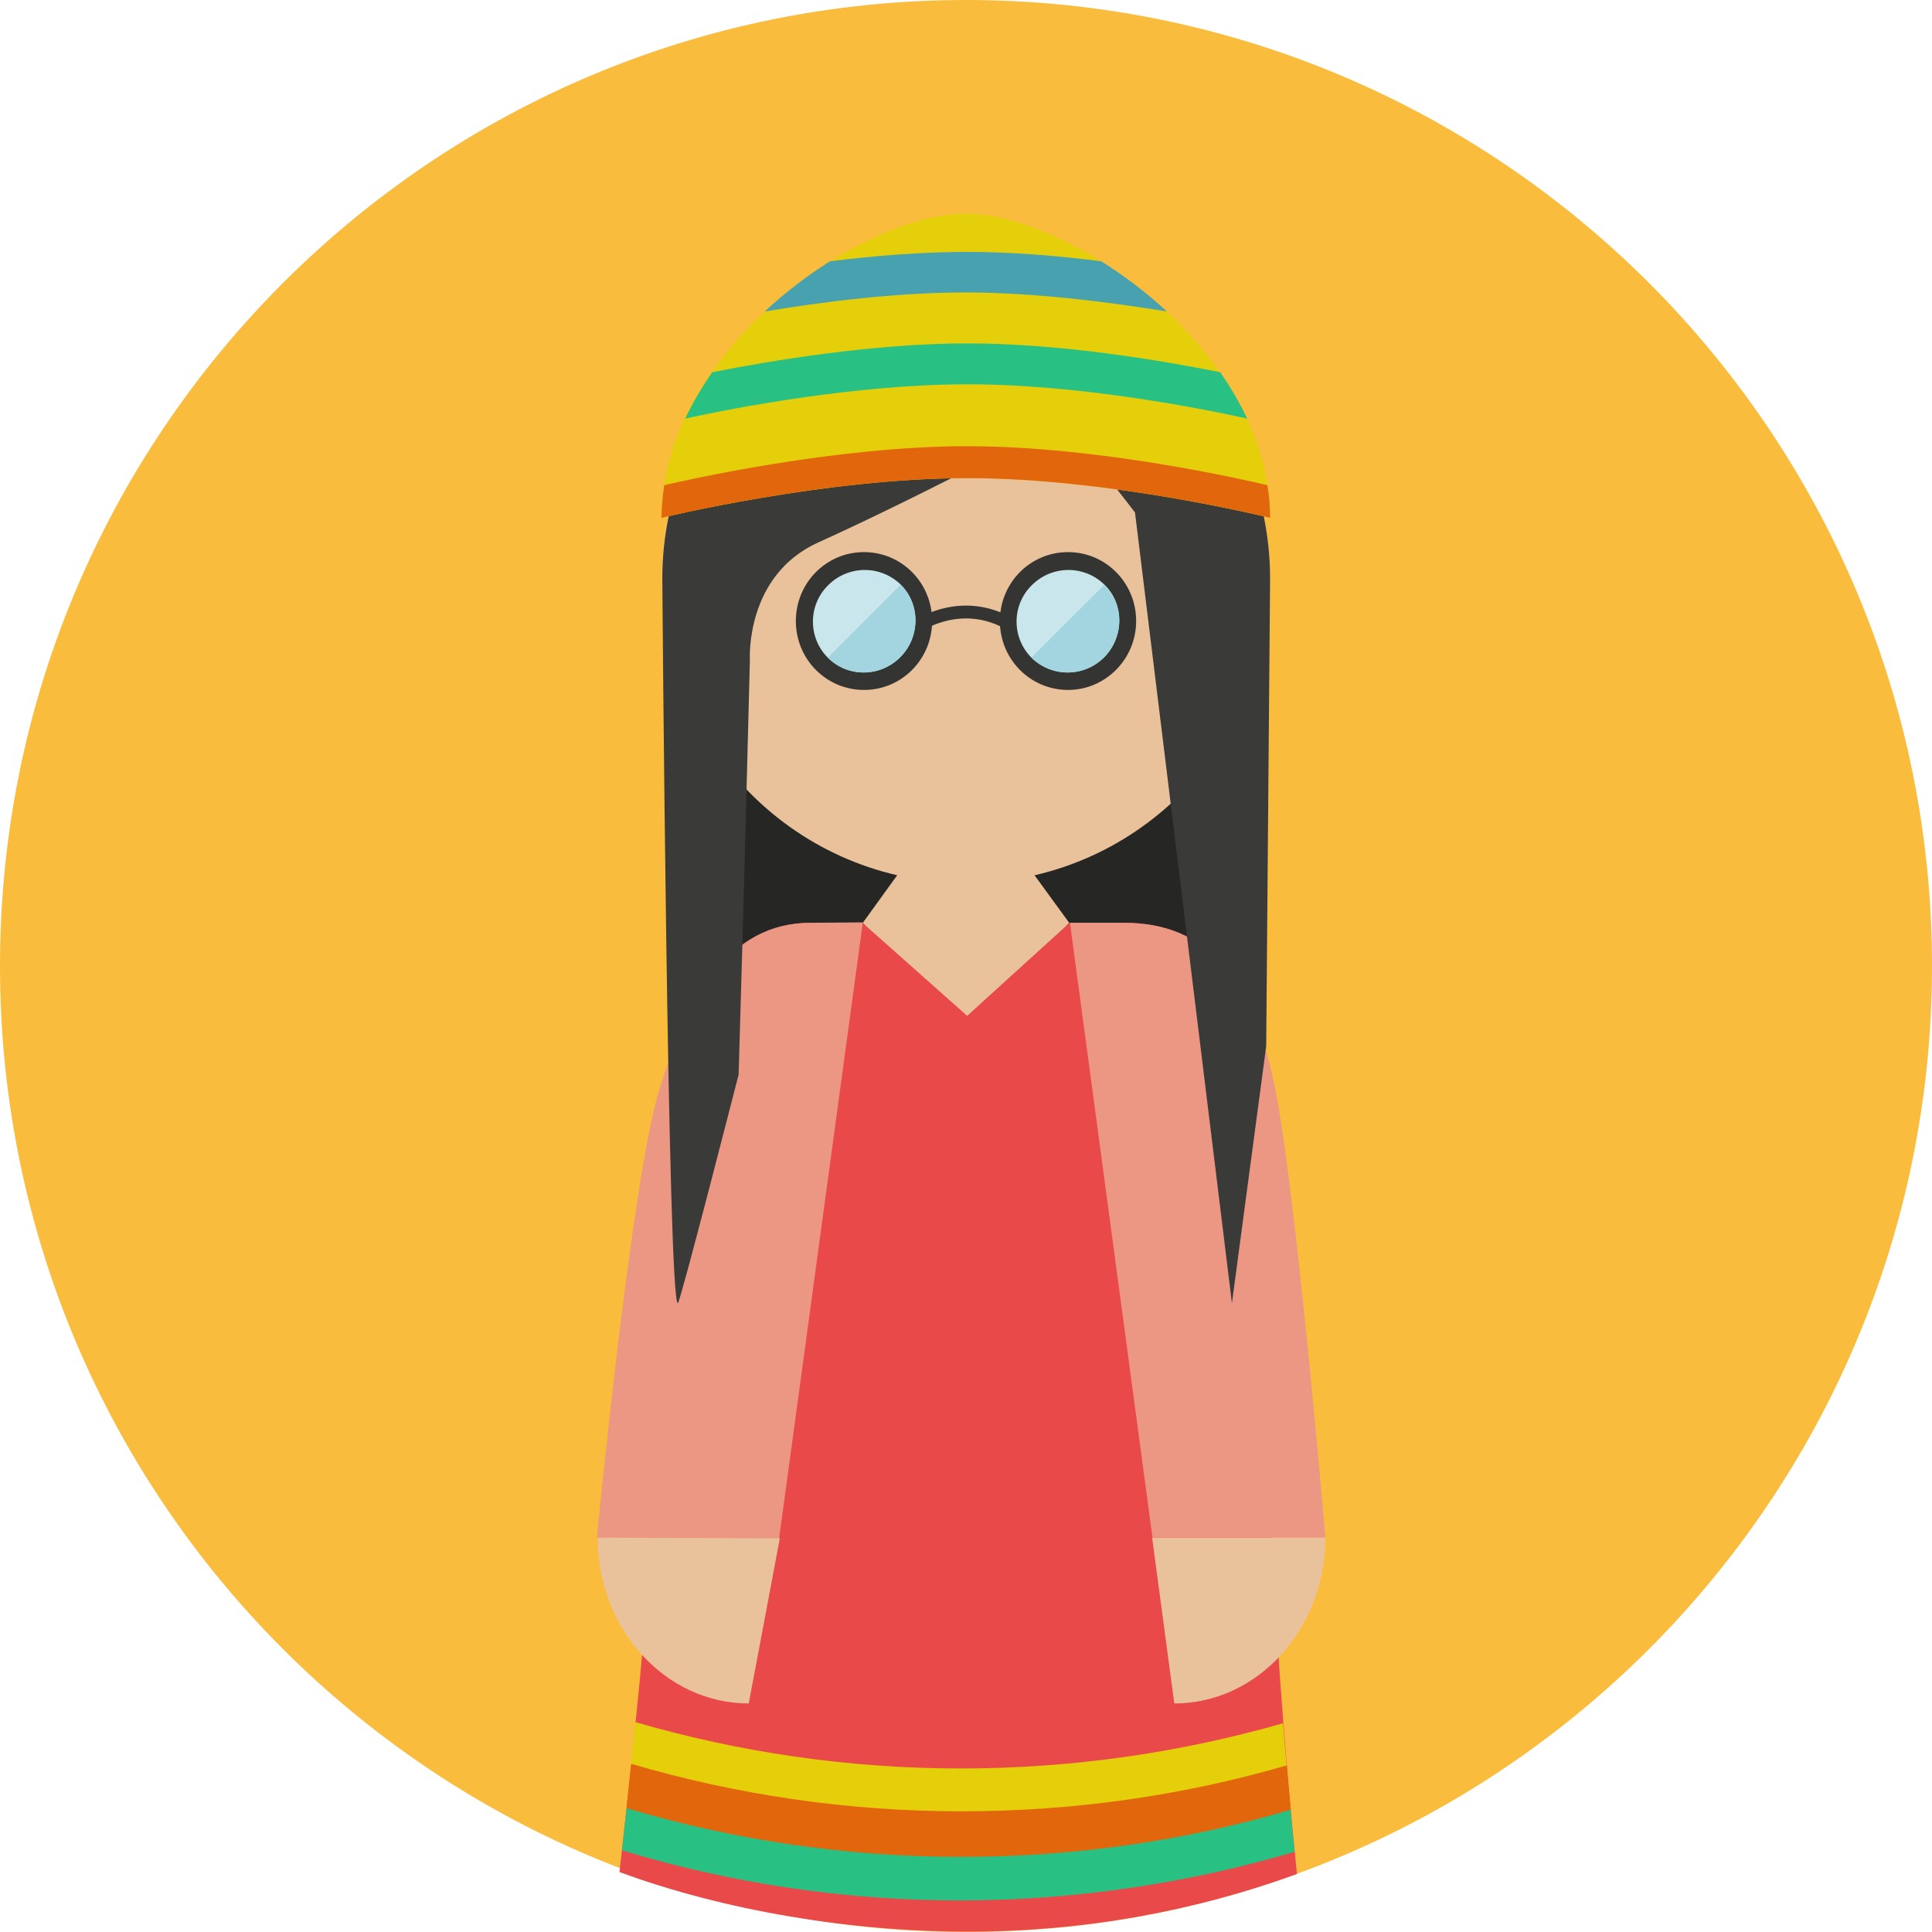 <?xml version="1.0" encoding="iso-8859-1"?>
<!-- Uploaded to: SVG Repo, www.svgrepo.com, Generator: SVG Repo Mixer Tools -->
<svg version="1.1" id="Layer_1" xmlns="http://www.w3.org/2000/svg" xmlns:xlink="http://www.w3.org/1999/xlink" 
	 viewBox="0 0 496.2 496.2" xml:space="preserve">
<path style="fill:#FABC3D;" d="M496.2,248.1C496.2,111.1,385.1,0,248.1,0S0,111.1,0,248.1s111.1,248.1,248.1,248.1
	S496.2,385.1,496.2,248.1z"/>
<rect x="184.7" y="183.7" style="fill:#262625;" width="134.1" height="80.6"/>
<g>
	<polygon style="fill:#E9C29C;" points="274.6,237 248.1,267.2 221.6,237 248,200.5 	"/>
	<path style="fill:#E9C29C;" d="M326.2,148.6c0,43.2-35,78.2-78.1,78.2c-43.2,0-78.1-35-78.1-78.2s35-78.1,78.1-78.1
		C291.3,70.5,326.2,105.4,326.2,148.6z"/>
</g>
<path style="fill:#343433;" d="M239.4,159.5c0,9.8-7.8,17.7-17.5,17.7s-17.5-7.9-17.5-17.7s7.8-17.7,17.5-17.7
	S239.4,149.7,239.4,159.5z"/>
<path style="fill:#C8E6EC;" d="M231.2,168.8c-5.2,5.2-13.5,5.2-18.6,0.1c-5.1-5.1-5.1-13.5,0.1-18.6c5.2-5.2,13.5-5.2,18.7-0.1
	C236.4,155.2,236.4,163.6,231.2,168.8z"/>
<path style="fill:#A3D5E0;" d="M231.2,168.8c-5.2,5.2-13.5,5.2-18.6,0.1l18.7-18.7C236.4,155.2,236.4,163.6,231.2,168.8z"/>
<path style="fill:#343433;" d="M291.8,159.5c0,9.8-7.9,17.7-17.5,17.7c-9.7,0-17.5-7.9-17.5-17.7s7.8-17.7,17.5-17.7
	C284,141.8,291.8,149.7,291.8,159.5z"/>
<path style="fill:#C8E6EC;" d="M283.6,168.8c-5.2,5.2-13.5,5.2-18.7,0.1c-5.1-5.1-5.1-13.5,0.1-18.6c5.2-5.2,13.5-5.2,18.7-0.1
	C288.8,155.2,288.7,163.6,283.6,168.8z"/>
<path style="fill:#A3D5E0;" d="M283.6,168.8c-5.2,5.2-13.5,5.2-18.7,0.1l18.7-18.7C288.8,155.2,288.7,163.6,283.6,168.8z"/>
<path style="fill:#EA4949;" d="M327.4,279.6c-5.7-28.4-17.4-42.6-38.8-42.6h-13.9l-26.3,23.9L221.5,237h-13.1
	c-21.4,0-31.5,19.5-38.8,42.6s-2.7,115.3-2.7,115.3c0,14-4.3,55.1-7.8,85.9c26.8,9.9,59.3,15.3,89.5,15.3c29.7,0,58.1-5.2,84.5-14.8
	c-3.2-30.9-6.2-72.3-6.2-86.4C326.9,394.9,333,308,327.4,279.6z"/>
<path style="fill:#29C183;" d="M332.5,475.6c-0.4-3.7-0.7-7.5-1.1-11.4c-26.8,7.9-55.1,12.1-84.5,12.1c-29.9,0-58.7-4.4-85.9-12.5
	c-0.4,3.9-0.9,7.7-1.3,11.4c27.6,8.4,56.8,12.9,87.2,12.9C276.7,488,305.4,483.6,332.5,475.6z"/>
<path style="fill:#E5CF0A;" d="M330.5,454.1c-0.3-3.8-0.7-7.7-1-11.5c-26.2,7.5-54,11.6-82.7,11.6c-29.1,0-57.1-4.2-83.6-11.9
	c-0.4,3.8-0.8,7.6-1.2,11.4c26.9,7.9,55.3,12.2,84.8,12.2C275.9,466,304,461.8,330.5,454.1z"/>
<path style="fill:#E2670C;" d="M331.5,464.8c-0.4-3.8-0.7-7.6-1-11.4c-26.5,7.7-54.5,11.8-83.6,11.8c-29.5,0-57.9-4.3-84.8-12.2
	c-0.4,3.8-0.8,7.6-1.2,11.4c27.2,8.1,56.1,12.5,86,12.5C276.3,476.9,304.7,472.7,331.5,464.8z"/>
<path style="fill:#E9C29C;" d="M340.4,394.9c0,23.5-17.4,42.6-38.8,42.6l-5.7-42.6H340.4z"/>
<path style="fill:#EB9783;" d="M340.4,394.9H296L274.8,237h13.9c21.4,0,33.1,14.2,38.8,42.6C333.1,308,340.4,394.9,340.4,394.9z"/>
<path style="fill:#E9C29C;" d="M192.3,437.5c-21.4,0-38.8-19.1-38.8-42.6l46.8,0.1L192.3,437.5z"/>
<path style="fill:#EB9783;" d="M153.3,394.9c0,0,8.9-92.3,16.1-115.3c7.3-23.1,17.4-42.6,38.8-42.6l13.4-0.1l-21.5,158.2
	L153.3,394.9z"/>
<path style="fill:#3A3A38;" d="M326.2,148.6l-1,120.1l-8.8,66l-24.9-203.1L273,107.8c0,0-32.6,17.8-62.8,31.5
	c-18.9,8.5-17.6,30.1-17.6,30.1s-1.7,67.8-2.9,106.6c0,0-15,58.6-15.6,58.7c-2.6,0.3-4-186.1-4-186.1c0-43.2,35-78.1,78.1-78.1
	S326.2,105.4,326.2,148.6z"/>
<path style="fill:#E5CF0A;" d="M326.2,133c0,0-41-10.2-77.8-10.2S169.9,133,169.9,133c0-43.2,51.4-78.1,78.1-78.1
	C274.8,54.9,326.2,89.9,326.2,133z"/>
<path style="fill:#29C183;" d="M320.3,107.5c-1.9-4.1-4.3-8.1-6.9-11.9c-15-3-40.8-7.4-64.9-7.4c-24.2,0-50.4,4.4-65.6,7.4
	c-2.6,3.8-5,7.8-6.9,11.9c12.8-2.8,44.1-8.8,72.5-8.8C276.8,98.7,307.6,104.7,320.3,107.5z"/>
<path style="fill:#E5CF0A;" d="M282.8,67.1c-12.4-7.7-25.1-12.2-34.7-12.2s-22.4,4.5-34.8,12.3c11.2-1.4,23.4-2.4,35.2-2.4
	C259.9,64.8,271.9,65.8,282.8,67.1z"/>
<path style="fill:#48A1AF;" d="M299.7,80c-5.3-4.9-11.1-9.3-16.9-12.9c-10.9-1.4-22.9-2.4-34.4-2.4c-11.7,0-24,1-35.2,2.4
	c-5.8,3.6-11.5,8-16.8,12.9c14.9-2.5,34-4.9,52-4.9C266.3,75.2,285.1,77.6,299.7,80z"/>
<path style="fill:#E2670C;" d="M248.4,114.6c-34.2,0-72.5,8.8-77.8,10c-0.4,2.8-0.7,5.6-0.7,8.4c0,0,41.6-10.2,78.5-10.2
	s77.8,10.2,77.8,10.2c0-2.8-0.2-5.6-0.7-8.4C320.3,123.4,282.6,114.6,248.4,114.6z"/>
<path style="fill:none;stroke:#343433;stroke-width:3.298;stroke-miterlimit:10;" d="M236.6,160.3c0,0,10.7-7,22.8,0"/>
</svg>